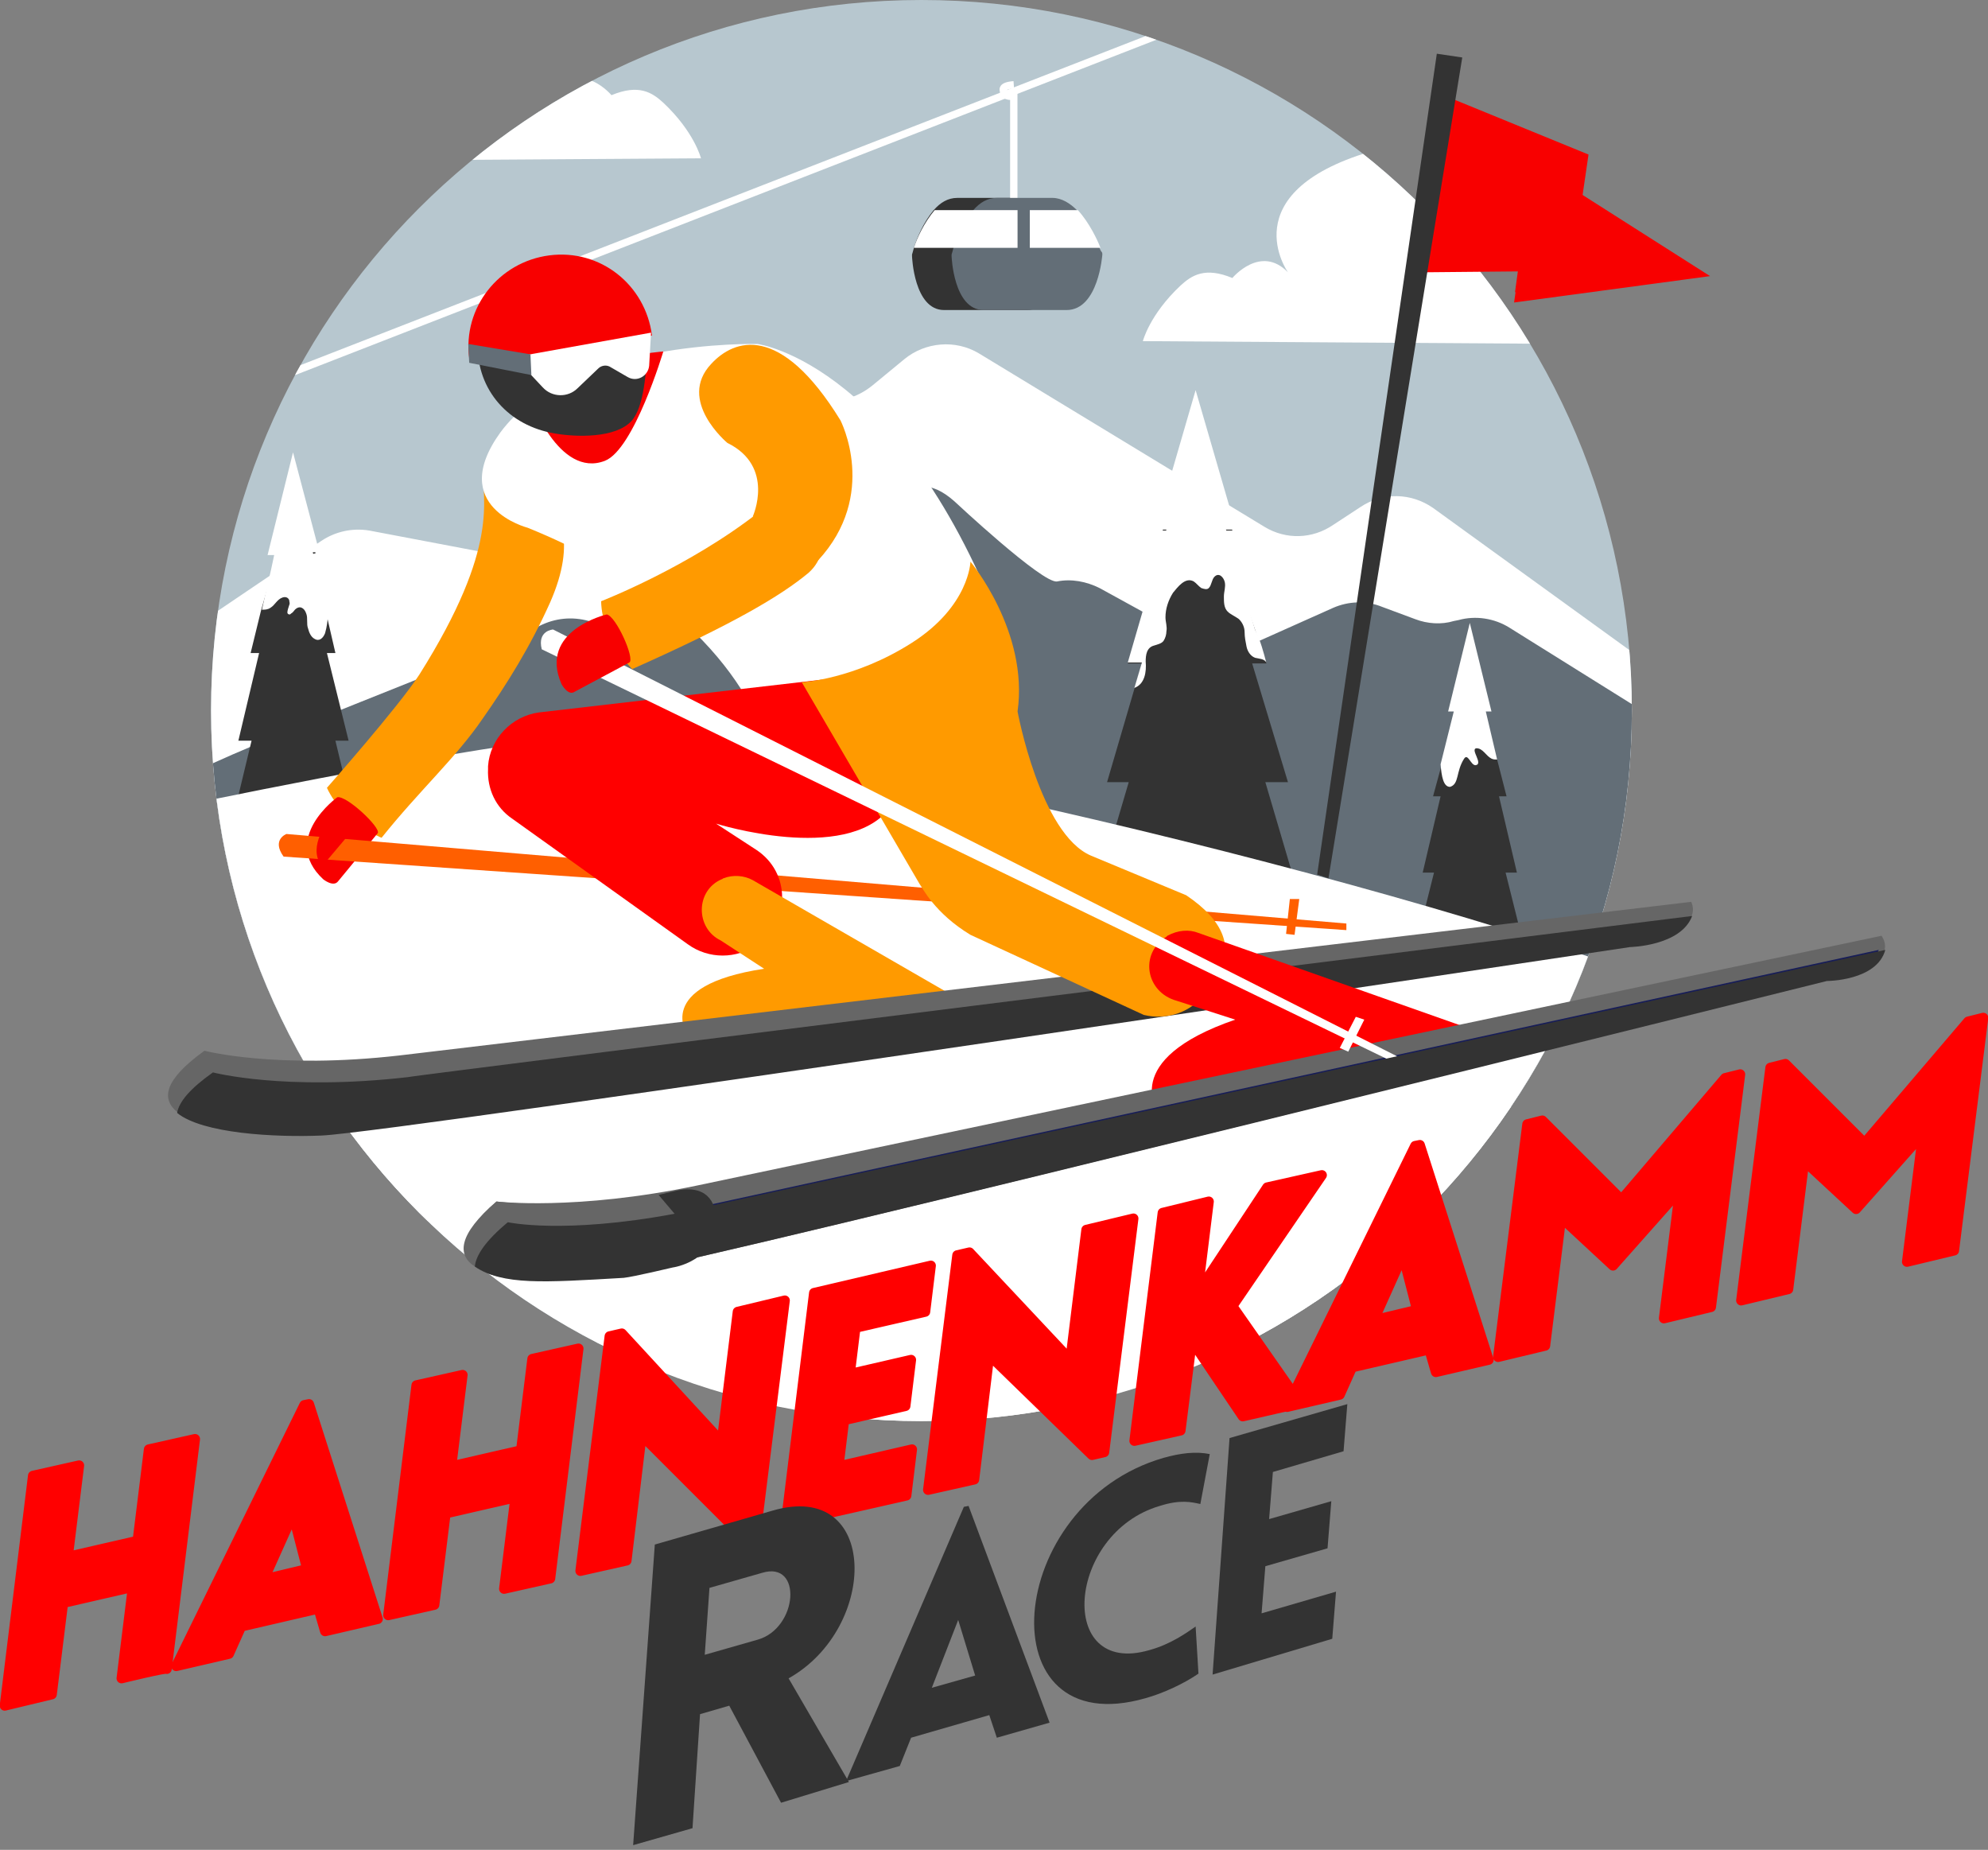 <?xml version="1.0" encoding="UTF-8"?>
<!-- Generator: Adobe Illustrator 27.4.1, SVG Export Plug-In . SVG Version: 6.00 Build 0)  -->
<svg xmlns="http://www.w3.org/2000/svg" xmlns:xlink="http://www.w3.org/1999/xlink" version="1.1" id="Layer_2_00000100341152358955156780000007321085271659615121_" x="0px" y="0px" viewBox="0 0 211 196.3" style="enable-background:new 0 0 211 196.3;" xml:space="preserve">
<rect x="0" y="0" width="211" height="196.3" fill="#808080" stroke="none"/>
<style type="text/css">
	.st0{clip-path:url(#SVGID_00000065059541266375046960000000651579844743850929_);}
	.st1{fill:#B7C7CF;}
	.st2{fill:#FFFFFF;}
	.st3{fill:#333333;}
	.st4{fill:none;stroke:#FFFFFF;stroke-width:0.78;stroke-miterlimit:10;}
	.st5{fill:#636E77;}
	.st6{fill:#416F9F;}
	.st7{fill:#F0EAEA;}
	.st8{fill:#F80000;}
	.st9{fill:#FF9A00;}
	.st10{fill:#FF5F00;}
	.st11{fill:#FF0000;}
	.st12{fill:#666666;}
	.st13{fill:#171D58;}
	.st14{fill:#FF0000;stroke:#FF0000;stroke-width:1.06;stroke-linecap:round;stroke-linejoin:round;}
</style>
<g id="Layer_1-2">
	<g>
		<g>
			<defs>
				<path id="SVGID_1_" d="M97.8,150.8c41.6,0,75.4-33.8,75.4-75.4S139.5,0,97.8,0S22.4,33.8,22.4,75.4S56.2,150.8,97.8,150.8      L97.8,150.8z"></path>
			</defs>
			<clipPath id="SVGID_00000063591269140143689190000012016118060656079748_">
				<use xlink:href="#SVGID_1_" style="overflow:visible;"></use>
			</clipPath>
			<g style="clip-path:url(#SVGID_00000063591269140143689190000012016118060656079748_);">
				<rect x="14.7" y="-11.9" class="st1" width="163.5" height="156.9"></rect>
				<path class="st2" d="M167.1,36.5l-45.8-0.3c0,0,0.7-2.8,4-5.9c1.2-1.1,2.6-2,5.5-0.8c0,0,3-3.6,5.9-0.6c0,0-6-8.4,8.7-12.8      C145.3,16.1,156.4,17.2,167.1,36.5L167.1,36.5z"></path>
				<path class="st2" d="M28.6,17.1l45.8-0.3c0,0-0.7-2.8-4-5.9c-1.2-1.1-2.6-2-5.5-0.8c0,0-3-3.6-5.9-0.6c0,0,6-8.4-8.7-12.8      C50.4-3.3,39.3-2.2,28.6,17.1L28.6,17.1z"></path>
				<path class="st2" d="M19.9,67l14.2-9.6c1.5-1,3.3-1.4,5.1-1.1l13.7,2.6c2.1,0.4,4.3-0.2,5.9-1.7l22.4-13.1      c1.6-1.5,3.7-2.1,5.8-1.7l0,0c2,0.4,4-0.2,5.6-1.5l3.4-2.8c2.2-1.8,5.4-2.1,7.9-0.6l30.3,18.4c2.3,1.4,5.1,1.3,7.3-0.2l2.9-1.9      c2.4-1.6,5.4-1.5,7.7,0.1L176,71.2c1.8,1.3,2.9,3.4,2.9,5.7v44.8c0,3-1.9,5.7-4.7,6.6l-72.7,24.9c-1.6,0.6-3.4,0.5-5-0.2      l-75.9-34.8c-2.5-1.2-4.1-3.8-4.1-6.6l0.3-39.1C17,70.3,18.1,68.2,19.9,67z"></path>
				<g>
					<path class="st3" d="M112.8,27c0,0-0.4,5.9-3.8,5.9h-8.8c-3.2,0-3.4-5.7-3.4-5.7c0,0,0-0.1,0-0.2c0,0,0.1-0.3,0.2-0.7       c0.3-1,1-2.7,2.1-4c0.7-0.8,1.5-1.3,2.5-1.3h5.9c1,0,1.9,0.6,2.6,1.3c1.2,1.3,2.1,3.1,2.4,4c0.1,0.3,0.2,0.4,0.2,0.4       C112.8,26.8,112.8,26.9,112.8,27L112.8,27z"></path>
					<path class="st4" d="M107.6,21.2v-11c0,0-1.1,0.2-1.1-0.6c0,0-0.3-0.5,1.1-0.6"></path>
					<line class="st4" x1="18.7" y1="44.3" x2="155.1" y2="-8.8"></line>
					<path class="st5" d="M117,27c0,0-0.4,5.9-3.8,5.9h-8.8c-3.2,0-3.4-5.7-3.4-5.7c0,0,0-0.1,0-0.2c0,0,0.1-0.3,0.2-0.7       c0.3-1,1-2.7,2.1-4c0.7-0.8,1.5-1.3,2.5-1.3h5.9c1,0,1.9,0.6,2.6,1.3c1.2,1.3,2.1,3.1,2.4,4c0.1,0.3,0.2,0.4,0.2,0.4       C117,26.8,117,26.9,117,27L117,27z"></path>
					<path class="st6" d="M117,26.7L117,26.7C117,26.7,117,26.7,117,26.7z"></path>
					<path class="st2" d="M116.8,26.3H97c0.3-1,1.1-2.7,2.2-4h15.2C115.6,23.6,116.5,25.5,116.8,26.3L116.8,26.3z"></path>
					<rect x="108" y="21.2" class="st5" width="1.3" height="6.6"></rect>
				</g>
				<path class="st5" d="M18.2,83.1c9.6-5,30.9-12.4,39.1-16.7c1.6-0.8,3.4-1,5.2-0.5l12.9,1.8c2.7,1.4,4-0.7,5.6-2.8l13.6-11.6      c2.2-2,4.1-2.4,6.7-0.1c0,0,9.4,8.8,10.9,8.5l0,0c1.5-0.3,3.1,0,4.5,0.7l10.2,5.6c1.9,1,4.1,1.1,6.1,0.3l8.5-3.8      c1.6-0.7,3.5-0.8,5.2-0.1l3.5,1.3c1.3,0.5,2.8,0.6,4.1,0.2l0.5-0.1c1.8-0.5,3.8-0.2,5.4,0.8l25.3,15.8c2.1,1.3,3.3,3.7,3.2,6.1      l-1,22.4c-0.2,3.7-3.2,6.6-6.9,6.6l-160.1-0.2c-3.9,0-7-3.3-6.9-7.2l0.7-18.5C14.6,89.2,16.1,84.2,18.2,83.1L18.2,83.1z"></path>
				<g>
					<polygon class="st3" points="149.9,101.8 152.2,92.6 151,92.6 152.9,84.5 152.1,84.5 153,81.2 155.1,75.6 154.5,74.7        156.1,68.3 157.6,74.7 156.8,75.6 158.9,80.6 159.9,84.5 159.1,84.5 161,92.6 159.8,92.6 162.1,101.8      "></polygon>
					<path class="st2" d="M158.9,80.6c-0.2,0-0.4,0-0.6-0.1c-0.6-0.3-0.9-1.1-1.6-1.1c-0.7,0.1,0.8,1.7-0.1,1.8       c-0.5,0-0.8-1.3-1.2-0.7c-0.9,1.4-0.5,2.7-1.5,3c-0.7,0-0.9-1.1-1-2.4l1.4-5.6h-0.6l2.3-9.4l2.3,9.4h-0.6L158.9,80.6z"></path>
				</g>
				<g>
					<polygon class="st3" points="115.5,97.6 119.8,83 117.5,83 120.4,73.1 121.2,70.4 119.7,70.4 124.5,56.3 123.4,56.3        127.2,43.4 130.8,56.3 129.6,56.3 134.4,70.3 134.4,70.4 132.9,70.4 136.7,83 134.3,83 138.6,97.6      "></polygon>
					<path class="st2" d="M134.4,70.3c-0.2-0.4-0.8-0.4-1.2-0.5c-0.5-0.2-0.8-0.7-0.9-1.2s-0.2-1-0.2-1.5s-0.2-1-0.6-1.4       c-0.4-0.3-0.9-0.5-1.2-0.8c-0.4-0.4-0.4-1-0.4-1.6c0-0.5,0.2-1,0.1-1.5s-0.6-1.1-1.1-0.6c-0.3,0.3-0.3,0.9-0.6,1.2       c-0.2,0.2-0.5,0.1-0.8,0c-0.3-0.2-0.5-0.5-0.8-0.7c-0.9-0.5-1.7,0.6-2.2,1.2c-0.5,0.8-0.8,1.7-0.8,2.6c0,0.5,0.2,1,0.1,1.5       c0,0.3-0.1,0.7-0.3,1c-0.2,0.3-0.7,0.4-1,0.5c-0.8,0.2-0.9,1-0.9,1.7c0.1,1.1-0.1,2.4-1.2,2.8l0.8-2.7h-1.5l4.1-14.1h-1.2       l4.3-14.8l4.3,14.8h-1.1c0.1,0,0.3,1,0.3,1.1c0.3,0.9,0.5,1.8,0.8,2.7c0.7,2.2,1.3,4.5,2,6.8C133.8,68,134.1,69.2,134.4,70.3       L134.4,70.3z"></path>
				</g>
				<g>
					<polygon class="st3" points="38.2,89.4 35.6,78.6 37,78.6 34.7,69.3 35.6,69.3 34.7,65.4 32.8,58.9 33.5,58.7 31.1,49.3        28.7,58.6 29.4,58.9 27.7,64.8 26.6,69.3 27.5,69.3 25.3,78.6 26.7,78.6 24.1,89.4      "></polygon>
					<path class="st2" d="M27.8,64.7c0.3,0,0.6,0,0.9-0.2c0.5-0.3,0.7-0.9,1.3-1.1c0.3-0.1,0.6,0,0.7,0.3c0,0.2,0.1,0.3,0,0.5       c-0.1,0.3-0.2,0.6-0.2,0.8c0,0.1,0.1,0.2,0.2,0.2c0.1,0,0.1,0,0.2-0.1c0.2-0.1,0.3-0.3,0.4-0.4c0.5-0.5,1-0.2,1.2,0.4       c0.2,0.5,0,1.1,0.2,1.6c0.1,0.4,0.3,0.9,0.7,1.1c0.5,0.3,0.9-0.1,1.1-0.6c0.2-0.7,0.3-1.4,0.3-2.1l-1.6-6.5h0.7L31.1,48       l-2.7,10.9h0.7C28.7,60.9,28.2,62.8,27.8,64.7L27.8,64.7z"></path>
				</g>
				<path class="st2" d="M18.9,85.6c0,0,25.9-5.5,41.6-7.4c16.8-2,92.4,16.4,118.4,27.1c11.2,4.6-17.6,52-17.6,52L20,147.7      L18.9,85.6L18.9,85.6z"></path>
				<path class="st7" d="M12.9,105.4c1.7-0.3,3.3-0.6,5-0.9c0.3-0.1,0.2-0.5-0.1-0.4c-1.7,0.3-3.3,0.6-5,0.9      C12.5,105,12.7,105.5,12.9,105.4C13,105.4,13,105.4,12.9,105.4z"></path>
			</g>
		</g>
		<g>
			<polygon class="st8" points="168.6,16.4 153.2,10.1 150.5,28.9 161.1,28.8 160.8,31 166.1,31.2 166.5,28.7 166.8,28.7    "></polygon>
			<polygon class="st8" points="162.8,17.4 181.5,29.3 160.7,32.1    "></polygon>
			<polygon class="st3" points="141,93.2 139.8,92.8 152.5,5.7 155.2,6.1    "></polygon>
		</g>
		<g>
			<path class="st9" d="M34.7,83.6c0,0,7.6-8.6,9.8-12c8.7-13.8,6.6-18.6,6.8-21.7c0,0,12.8,1,7.1,14c-2.1,4.7-4.6,8.7-7.2,12.4     c-2.8,4.1-6.7,7.6-10.7,12.6C40.5,88.9,36.4,87.3,34.7,83.6L34.7,83.6z"></path>
			<path class="st8" d="M35.8,84.6c0,0-6.1,4.4-1.5,8.7c0,0,1.1,0.9,1.6,0.2l4.2-5.1C40.4,87.8,36.8,84.4,35.8,84.6L35.8,84.6z"></path>
			<g>
				<path class="st10" d="M30.1,90.9l112.8,7.8l0-0.7L30.4,88.5C30.4,88.5,28.8,89.1,30.1,90.9z"></path>
				<polygon class="st10" points="137.4,99.2 137.9,95.4 136.9,95.4 136.5,99.1     "></polygon>
			</g>
			<path class="st8" d="M35.4,86.3c0,0-2.3,2.6-1.7,4.7c0.1,0.5,0.7,0.6,1.1,0.2l2.7-3.2L35.4,86.3L35.4,86.3z"></path>
			<path class="st2" d="M80.4,36.5c0,0,16,2.1,26.8,32.6l-26,9.4c0,0-3.2-13.6-25.2-22.5c0,0-8.6-2.2-2.9-10.1     C60.4,36,80.4,36.5,80.4,36.5L80.4,36.5z"></path>
			<path class="st8" d="M64.2,48.9c3.1-1.2,6.2-11.6,6.2-11.6s-8.1,0.5-14.1,4.8C56.2,42.2,59.3,50.8,64.2,48.9z"></path>
			<path class="st11" d="M51.8,81.3l0,0.3c-0.1,2.1,0.8,4.1,2.6,5.3L73,100.2c2.2,1.6,5.2,1.6,7.4,0l0,0c3.5-2.5,3.5-7.6-0.1-10     L76,87.4c0,0,13.7,4.3,18.4-1.6L88.3,72l-31.1,3.6C54.3,76,52,78.4,51.8,81.3L51.8,81.3z"></path>
			<path class="st9" d="M79.9,93.4l26,15L73,109.9c0,0-3.8-5.3,8.1-7.1l-4.6-3c-2.7-1.3-2.7-5.3,0.1-6.5c0.1,0,0.1-0.1,0.2-0.1     C77.8,92.8,79,92.9,79.9,93.4L79.9,93.4z"></path>
			<path class="st12" d="M179,98c-1.7,1.7-6,2.4-6,2.4S42,120.1,34.1,120.4c-4.9,0.2-12.6-0.2-15.3-2.4c-1.7-1.4-1.4-3.4,2.9-6.5     c0,0,7.6,2,20.7,0.5l137.1-16.3C179.9,96.6,179.6,97.4,179,98L179,98z"></path>
			<path class="st3" d="M179.6,97.2c-1.2,3.2-6.6,3.3-6.6,3.3s-131.1,19.7-138.9,20c-4.9,0.2-12.6-0.2-15.3-2.4     c0.2-1.2,1.4-2.6,3.8-4.3c0,0,7.6,2,20.7,0.5C43.2,114.2,179.6,97.2,179.6,97.2z"></path>
			<path class="st9" d="M108,75.5c0,0,2.4,13,7.8,15.3l10.1,4.2c4,2.7,5.2,5.6,3.2,8.8l-1.1,1.5c-1.5,2.1-4.1,3-6.6,2.4L103,99.2     c-3.8-2.3-5.1-5-5.4-5.4L85.1,72.4c0,0,5.6-0.3,11.7-4.2s6.2-8.6,6.2-8.6S109.2,67,108,75.5L108,75.5z"></path>
			<path class="st11" d="M127.2,99l30.9,10.9l-35.1,8.2c0,0-4.4-5.6,8.1-9.9l-6.2-2c-3.3-0.9-4-5-1.1-6.8c0,0,0.1-0.1,0.1-0.1     C125,98.7,126.2,98.6,127.2,99L127.2,99z"></path>
			<g>
				<path class="st3" d="M68.7,37c-0.1,2.2-0.3,6.2-1.7,7.7c-1.7,1.8-5.8,1.7-8.1,1.3c-4.9-0.8-8.3-4.6-8.2-9.5s4.2-8.9,9.2-8.7      S68.8,32.1,68.7,37z"></path>
				<path class="st8" d="M49.8,38c-0.7-5.3,3.1-10.2,8.5-10.9s10.2,3.1,10.9,8.5L56.5,39L49.8,38L49.8,38z"></path>
				<path class="st2" d="M69.1,35.3l-14.5,2.6l3,3.2c1,1.1,2.7,1.1,3.7,0.1l2.2-2.1c0.3-0.3,0.8-0.4,1.2-0.2l1.9,1.1      c1,0.6,2.2-0.1,2.3-1.2C69,37.1,69.1,35.3,69.1,35.3L69.1,35.3z"></path>
				<polygon class="st5" points="56.3,37.6 56.4,39.8 49.8,38.5 49.7,36.5     "></polygon>
			</g>
			<path class="st12" d="M199.6,101.7c-1.5,1.9-5.7,2.3-5.7,2.3S74.4,133.9,66.6,135c-4.8,0.7-13,1.6-15.9-0.4c-1.8-1.2-2-3.7,2-7.1     c0,0,8.4,1,21.3-1.7l125.7-26.5C200.3,100.2,200.1,101,199.6,101.7L199.6,101.7z"></path>
			<path class="st13" d="M199.4,100.8c-0.9,3.3-6.2,3.3-6.2,3.3S73.8,133.9,66,135c-4.8,0.7-12.6,1-15.5-0.9     c0.1-1.2,1.1-2.7,3.4-4.6c0,0,7.8,1.2,20.7-1.5L199.4,100.8L199.4,100.8z"></path>
			<g>
				<path class="st2" d="M57.5,68.9l90.8,44l0.2-0.7L58.7,66.8C58.7,66.8,57,66.9,57.5,68.9z"></path>
				<polygon class="st2" points="143.1,111.6 144.8,108.2 143.9,107.9 142.2,111.2     "></polygon>
			</g>
			<path class="st9" d="M85.8,60.8c-2.9,2.4-7.9,5.4-18.7,10.2c0,0-3.2-3.1-3.3-7.2c0,0,9.3-3.6,16.8-9.5c1.9-1.5,4.8-1.1,6.1,1l0,0     C87.8,57.1,87.4,59.4,85.8,60.8z"></path>
			<path class="st8" d="M64.4,65.2c0,0-7.3,1.7-4.8,7.4c0,0,0.7,1.3,1.4,0.8l5.8-3.1C67.4,69.9,65.4,65.4,64.4,65.2z"></path>
			<path class="st9" d="M79.9,54.8c0,0,2.4-5.3-2.7-7.8c0,0-5.4-4.5-1.7-8.4c2.4-2.6,7.3-4.4,13.7,6c0,0,4.1,7.9-2.4,14.9L79.9,54.8     L79.9,54.8z"></path>
		</g>
		<path class="st3" d="M200.1,100.8c-0.9,3.3-6.2,3.3-6.2,3.3S74.4,133.9,66.6,135c-4.8,0.7-12.6,1-15.5-0.9    c0.1-1.2,1.1-2.7,3.4-4.6c0,0,7.8,1.2,20.7-1.5L200.1,100.8L200.1,100.8z"></path>
		<g>
			<path class="st12" d="M71.9,128.8l-0.5-2.3c-12.1,2-18.7,1-18.7,1c-4.1,3.5-4.2,5.7-2.3,6.9c3,2,10.9,1.4,15.9,1l4.2-0.9     L71.9,128.8L71.9,128.8z"></path>
			<path class="st3" d="M72,126.3c3.5-0.6,4,1.9,4,3.1c0,4.5-4.6,5.1-4.6,5.1s-4.2,1-5.2,1.1c-8.6,0.5-12.8,0.8-15.8-1.2     c0.1-1.2,1.2-2.8,3.5-4.7c0,0,5.9,1.3,17.7-0.9l-1.7-2L72,126.3L72,126.3z"></path>
		</g>
		<g>
			<path class="st14" d="M12.9,178.1l1.2-9.7l-7.4,1.7l-1.2,9.7L0.5,181l3-24.4l4.9-1.1l-1.2,9.7l7.4-1.7l1.2-9.7l4.9-1.1l-3,24.4     C17.8,176.9,12.9,178.1,12.9,178.1z"></path>
			<path class="st14" d="M32.3,149.1l0.5-0.1l7.3,22.8l-5.6,1.3l-0.7-2.4l-8.2,1.9l-1.3,2.9l-5.6,1.3L32.3,149.1L32.3,149.1z      M32.6,166.5l-1.5-5.8l-3.1,6.9L32.6,166.5L32.6,166.5z"></path>
			<path class="st14" d="M53.5,168.6l1.2-9.7l-7.4,1.7l-1.2,9.7l-4.9,1.1l3-24.4l4.9-1.1l-1.2,9.7l7.4-1.7l1.2-9.7l4.9-1.1l-3,24.4     L53.5,168.6z"></path>
			<path class="st14" d="M66.5,165.6l-4.9,1.1l3.1-24.9l1.3-0.3L76.6,153l1.7-13.8l5-1.2l-3.1,24.8l-1.3,0.3l-10.8-10.8L66.5,165.6     L66.5,165.6z"></path>
			<path class="st14" d="M83.4,161.6l3-24.4l12.4-2.9l-0.6,4.9l-7.4,1.7l-0.6,4.9l6.5-1.5l-0.6,4.9l-6.5,1.5l-0.6,4.9l7.8-1.8     l-0.6,4.9L83.4,161.6L83.4,161.6z"></path>
			<path class="st14" d="M103.4,157l-4.9,1.1l3.1-24.9l1.3-0.3l10.7,11.4l1.7-13.8l5-1.2l-3.1,24.8l-1.3,0.3L105,143.8L103.4,157     L103.4,157z"></path>
			<path class="st14" d="M123.4,128.7l4.9-1.2c-0.4,3.2-0.8,6.5-1.2,9.7l7.4-11.2l5.8-1.3l-9.5,13.9l7.2,10.3l-6.1,1.4l-5.4-8     c-0.4,3.1-0.8,6.4-1.2,9.5l-4.9,1.1L123.4,128.7L123.4,128.7z"></path>
			<path class="st14" d="M150.2,121.6l0.5-0.1l7.3,22.8l-5.6,1.3l-0.7-2.4l-8.2,1.9l-1.3,2.9l-5.6,1.3L150.2,121.6L150.2,121.6z      M150.4,139l-1.5-5.8l-3.1,6.9L150.4,139L150.4,139z"></path>
			<path class="st14" d="M183.1,114.4l1.6-0.4l-3.1,24.7l-5,1.2l1.7-13.6l-7.1,8l-5.5-5.1l-1.7,13.6l-5,1.2l3.1-24.7l1.6-0.4     l8.4,8.4L183.1,114.4L183.1,114.4z"></path>
			<path class="st14" d="M208.9,108.4l1.6-0.4l-3.1,24.7l-5,1.2l1.7-13.6l-7.1,8l-5.5-5.1l-1.7,13.6l-5,1.2l3.1-24.7l1.6-0.4     l8.4,8.4L208.9,108.4L208.9,108.4z"></path>
		</g>
		<g>
			<path class="st3" d="M82.9,191.3l-5.5-10.3l-3.1,0.9L73.5,194l-6.3,1.8l2.3-31.9l12.5-3.6c11.3-3.3,11.3,12.4,1.7,17.8l6.4,11     L82.9,191.3L82.9,191.3z M74.8,175.6l5.6-1.6c4.3-1.2,4.8-8.4,0.5-7.1l-5.6,1.6L74.8,175.6z"></path>
			<path class="st3" d="M102.3,159.9l0.5-0.1l8.6,23l-5.6,1.6l-0.8-2.4l-8.3,2.4l-1.2,3l-5.7,1.6L102.3,159.9L102.3,159.9z      M103.5,177.8l-1.8-5.9l-2.8,7.2C98.9,179.1,103.5,177.8,103.5,177.8z"></path>
			<path class="st3" d="M123.1,159.8c-9.9,2.9-11,18.2-1.1,15.3c2.2-0.6,3.9-1.8,4.9-2.5l0.3,5c-1.6,1.1-3.8,2.1-5.6,2.6     c-17,4.9-15.1-20.6,1.9-25.5c1.8-0.5,3.4-0.7,4.9-0.4l-1,5.3C126.5,159.4,125.3,159.1,123.1,159.8L123.1,159.8z"></path>
			<path class="st3" d="M128.7,177.7l1.8-25.1l12.5-3.6l-0.4,5l-7.5,2.2l-0.4,5l6.6-1.9l-0.4,5l-6.6,1.9l-0.4,5l7.9-2.3l-0.4,5     L128.7,177.7L128.7,177.7z"></path>
		</g>
	</g>
</g>
</svg>
